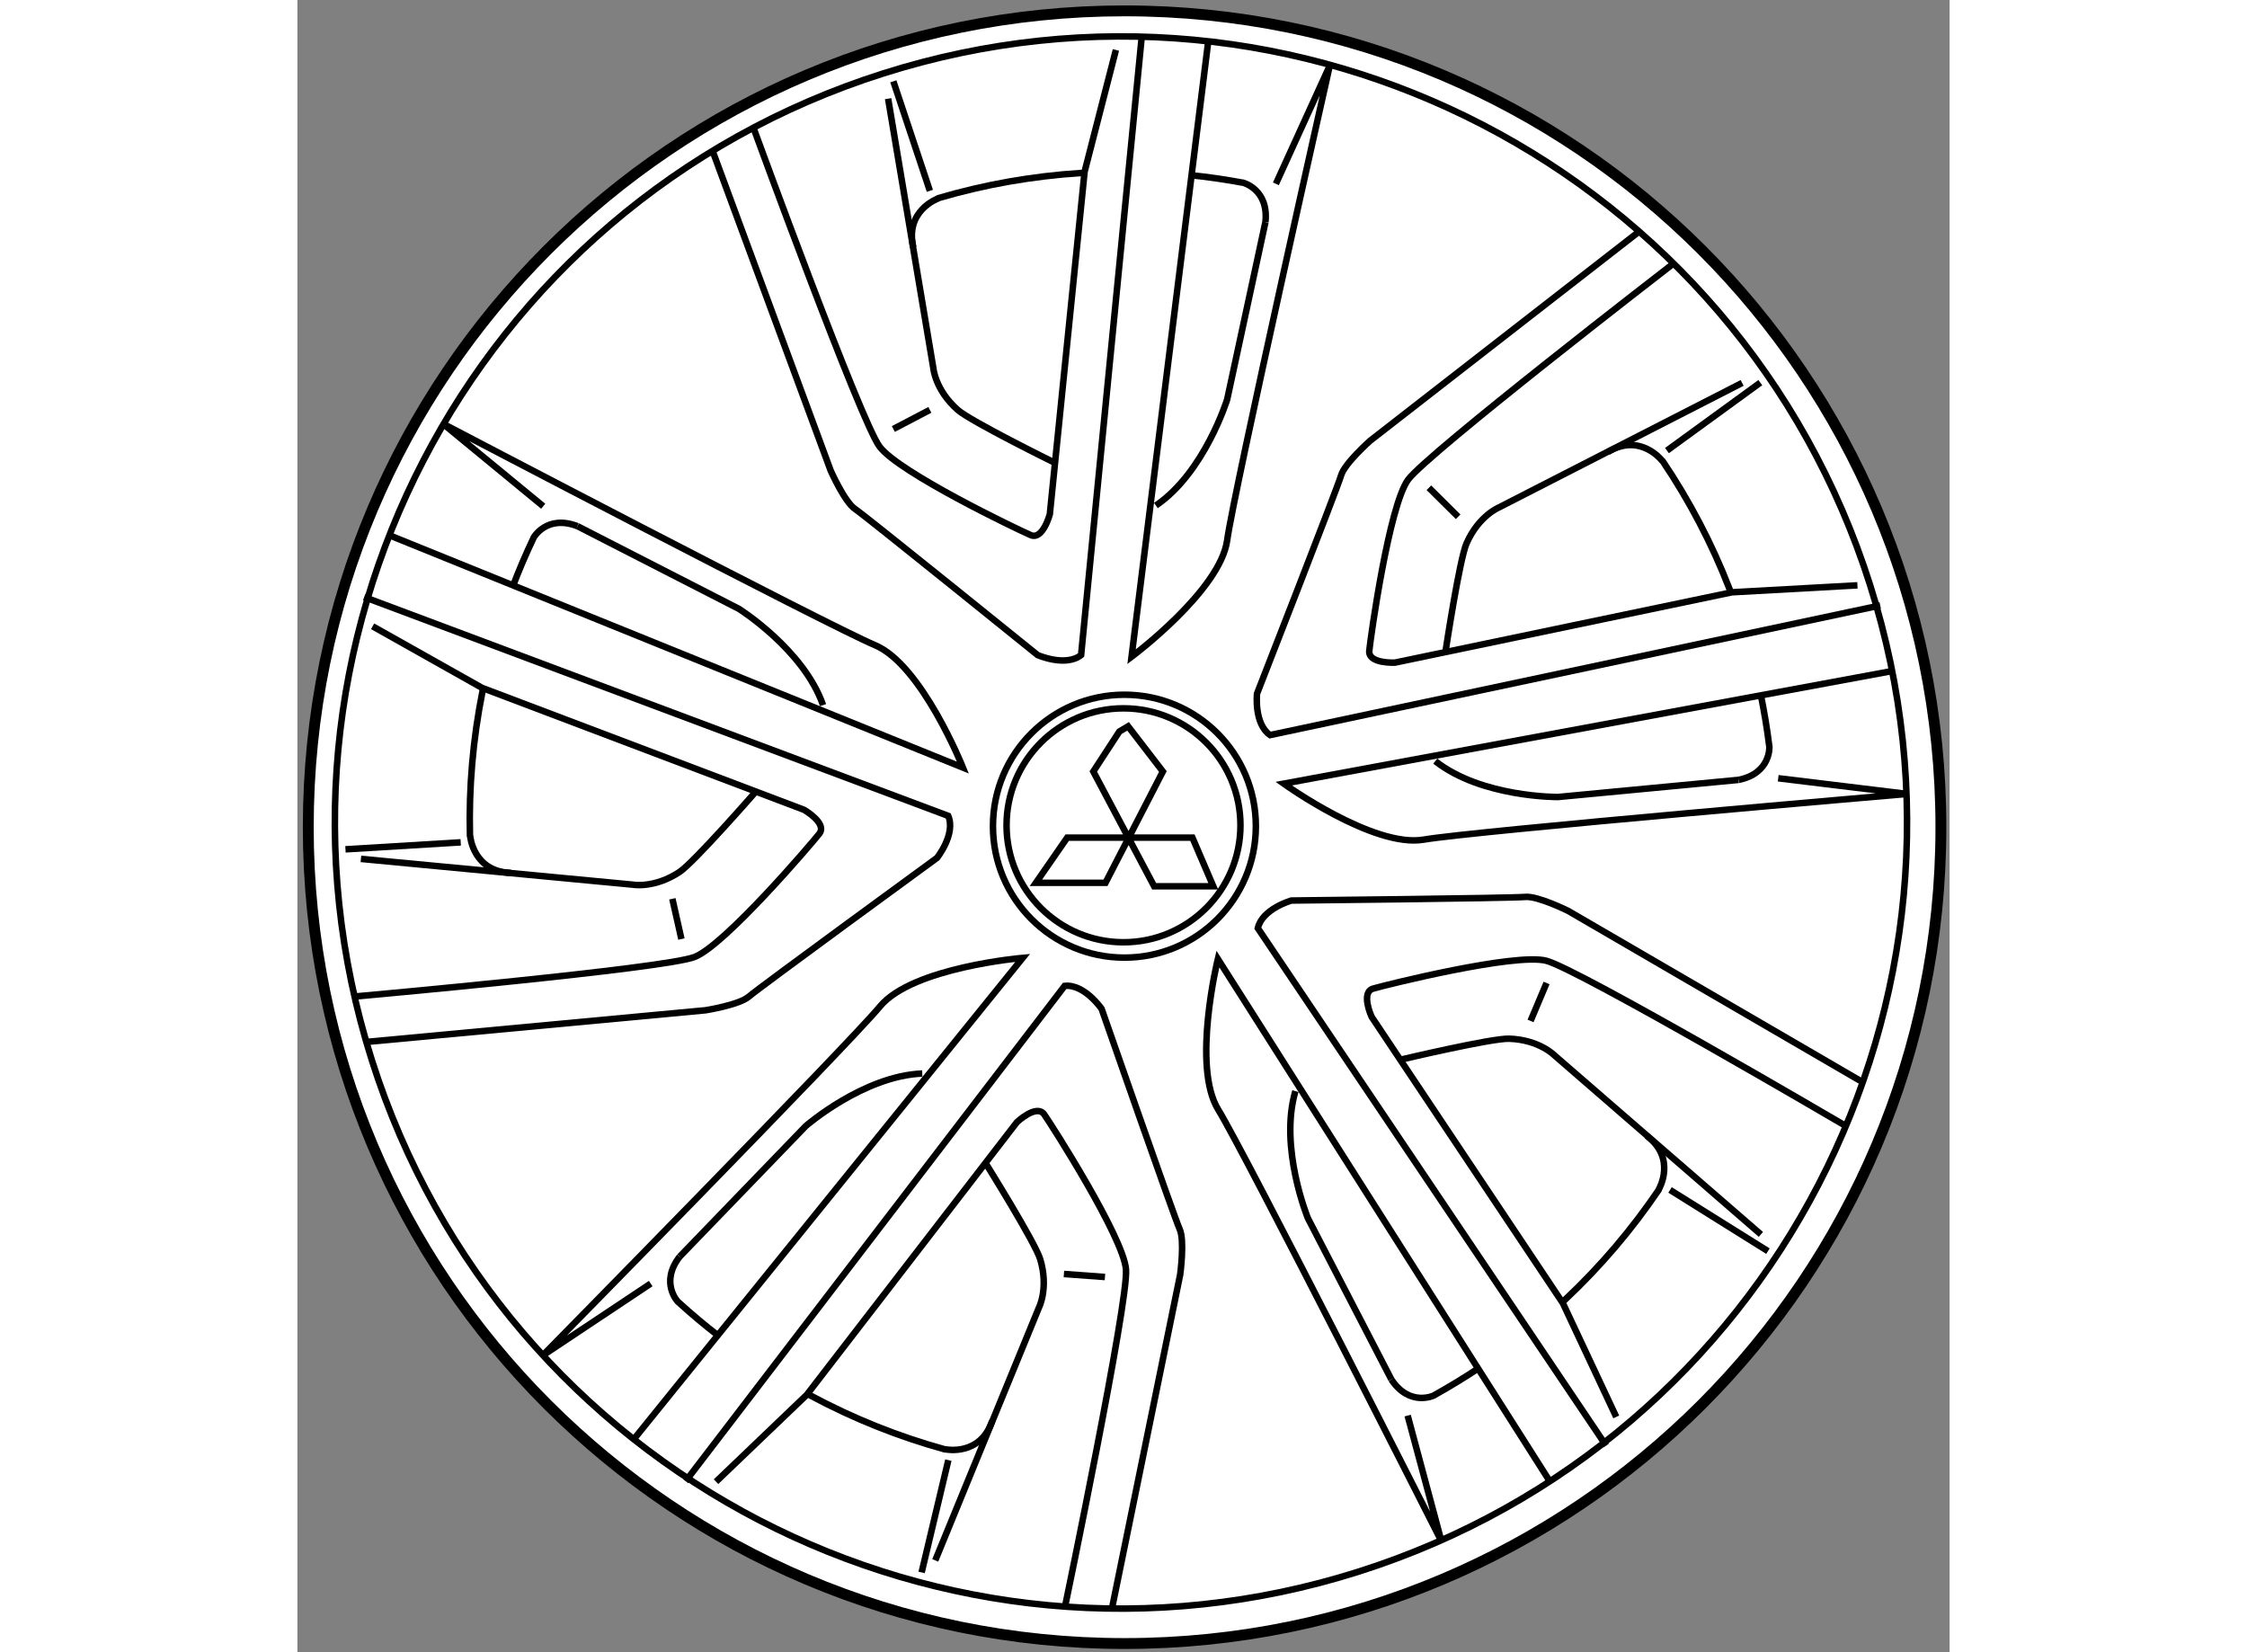 <?xml version="1.0" encoding="utf-8"?>
<!-- Generator: Adobe Illustrator 15.1.0, SVG Export Plug-In . SVG Version: 6.00 Build 0)  -->
<!DOCTYPE svg PUBLIC "-//W3C//DTD SVG 1.1//EN" "http://www.w3.org/Graphics/SVG/1.1/DTD/svg11.dtd">
<svg version="1.1" xmlns="http://www.w3.org/2000/svg" xmlns:xlink="http://www.w3.org/1999/xlink" x="0px" y="0px" width="244.8px"
	 height="180px" viewBox="90.345 100.278 76.051 76.052" enable-background="new 0 0 244.8 180" xml:space="preserve">
	
<rect x="90.345" y="100.278" width="76.051" height="76.052" fill="#808080" stroke="none"/>
	
<g><path fill="#FFFFFF" stroke="#000000" stroke-width="0.5" d="M165.996,138.354c0,20.752-16.822,37.576-37.576,37.576			c-20.752,0-37.575-16.824-37.575-37.576c0-20.754,16.823-37.576,37.575-37.576C149.173,100.777,165.996,117.6,165.996,138.354z"></path><path fill="none" stroke="#000000" stroke-width="0.3" d="M134.463,138.307c0,3.342-2.708,6.051-6.05,6.051			s-6.051-2.709-6.051-6.051s2.709-6.051,6.051-6.051S134.463,134.965,134.463,138.307z"></path><path fill="none" stroke="#000000" stroke-width="0.3" d="M133.754,138.268c0,2.971-2.41,5.383-5.384,5.383			c-2.972,0-5.383-2.412-5.383-5.383c0-2.975,2.411-5.385,5.383-5.385C131.344,132.883,133.754,135.293,133.754,138.268z"></path><path fill="none" stroke="#000000" stroke-width="0.3" d="M109.454,107.221l5.441,14.727c0,0,0.641,1.441,1.121,1.76			c0.479,0.32,8.402,6.723,8.402,6.723s1.28,0.563,2.001,0l2.802-28.572"></path><path fill="none" stroke="#000000" stroke-width="0.3" d="M132.262,102.258l-3.521,28.252c0,0,4.08-3.041,4.401-5.361			c0.321-2.322,4.723-21.85,4.723-21.85l-2.48,5.441"></path><path fill="none" stroke="#000000" stroke-width="0.3" d="M134.903,110.502l-1.761,8.164c0,0-1.039,3.361-3.281,4.881"></path><line fill="none" stroke="#000000" stroke-width="0.3" x1="117.776" y1="104.02" x2="119.457" y2="109.061"></line><path fill="none" stroke="#000000" stroke-width="0.3" d="M117.536,104.82l2.081,12.404c0,0,0.08,1,1.121,1.92			c0.594,0.525,4.401,2.402,4.401,2.402"></path><path fill="none" stroke="#000000" stroke-width="0.3" d="M128.021,102.578l-1.441,5.602l-1.601,15.768			c0,0-0.319,1.201-0.88,0.961c-0.562-0.24-6.082-2.881-6.963-4.082c-0.88-1.201-5.762-14.566-5.762-14.566"></path><line fill="none" stroke="#000000" stroke-width="0.3" x1="117.776" y1="120.025" x2="119.457" y2="119.145"></line><path fill="none" stroke="#000000" stroke-width="0.3" d="M118.697,111.662c-0.401-1.68,1.12-2.24,1.12-2.24l0.044-0.027			c2.1-0.617,4.295-1.01,6.559-1.154c0,0,0.017,0,0.05,0.002"></path><path fill="none" stroke="#000000" stroke-width="0.3" d="M131.449,108.34c0.805,0.082,1.604,0.199,2.39,0.344l0.029,0.002			c0,0,1.196,0.297,1.036,1.816"></path><polygon fill="none" stroke="#000000" stroke-width="0.3" points="128.18,133.951 126.981,135.791 129.782,141.074 			132.503,141.074 131.543,138.834 125.78,138.834 124.339,140.914 127.541,140.914 130.182,135.791 128.582,133.711 		"></polygon><path fill="none" stroke="#000000" stroke-width="0.3" d="M93.503,148.24l15.631-1.459c0,0,1.558-0.248,1.991-0.629			c0.433-0.381,8.662-6.385,8.662-6.385s0.873-1.094,0.516-1.934L93.42,127.76"></path><path fill="none" stroke="#000000" stroke-width="0.3" d="M94.59,124.922l26.389,10.689c0,0-1.886-4.727-4.045-5.635			c-2.16-0.908-19.894-10.197-19.894-10.197l4.619,3.801"></path><path fill="none" stroke="#000000" stroke-width="0.3" d="M103.236,124.498l7.434,3.807c0,0,2.979,1.871,3.87,4.43"></path><line fill="none" stroke="#000000" stroke-width="0.3" x1="92.557" y1="139.373" x2="97.862" y2="139.051"></line><path fill="none" stroke="#000000" stroke-width="0.3" d="M93.268,139.813L105.791,141c0,0,0.986,0.182,2.145-0.586			c0.661-0.439,3.454-3.635,3.454-3.635"></path><path fill="none" stroke="#000000" stroke-width="0.3" d="M93.806,129.106l5.041,2.836l14.821,5.613c0,0,1.077,0.617,0.701,1.098			c-0.377,0.479-4.352,5.133-5.739,5.674c-1.387,0.543-15.561,1.813-15.561,1.813"></path><line fill="none" stroke="#000000" stroke-width="0.3" x1="108.021" y1="143.502" x2="107.604" y2="141.65"></line><path fill="none" stroke="#000000" stroke-width="0.3" d="M100.178,140.457c-1.728-0.047-1.876-1.662-1.876-1.662l-0.014-0.049			c-0.055-2.188,0.13-4.41,0.575-6.635c0,0,0.005-0.016,0.015-0.047"></path><path fill="none" stroke="#000000" stroke-width="0.3" d="M100.257,127.277c0.288-0.756,0.604-1.496,0.948-2.219l0.009-0.027			c0,0,0.596-1.08,2.022-0.533"></path><path fill="none" stroke="#000000" stroke-width="0.3" d="M127.837,174.328l3.143-15.383c0,0,0.215-1.563-0.024-2.088			c-0.239-0.523-3.594-10.143-3.594-10.143s-0.793-1.152-1.7-1.055l-17.447,22.799"></path><path fill="none" stroke="#000000" stroke-width="0.3" d="M105.839,166.516l17.892-22.146c0,0-5.071,0.43-6.567,2.232			c-1.497,1.805-15.534,16.074-15.534,16.074l4.978-3.314"></path><path fill="none" stroke="#000000" stroke-width="0.3" d="M107.944,158.119l5.802-6.01c0,0,2.654-2.307,5.362-2.416"></path><line fill="none" stroke="#000000" stroke-width="0.3" x1="119.078" y1="172.658" x2="120.308" y2="167.488"></line><path fill="none" stroke="#000000" stroke-width="0.3" d="M119.705,172.104l4.773-11.637c0,0,0.458-0.891,0.06-2.223			c-0.227-0.76-2.474-4.361-2.474-4.361"></path><path fill="none" stroke="#000000" stroke-width="0.3" d="M109.614,168.481l4.178-4l9.676-12.553c0,0,0.903-0.852,1.254-0.352			c0.35,0.5,3.647,5.654,3.764,7.139c0.115,1.484-2.786,15.416-2.786,15.416"></path><line fill="none" stroke="#000000" stroke-width="0.3" x1="127.517" y1="159.059" x2="125.627" y2="158.92"></line><path fill="none" stroke="#000000" stroke-width="0.3" d="M122.327,165.68c-0.547,1.639-2.135,1.313-2.135,1.313l-0.051-0.002			c-2.108-0.582-4.182-1.404-6.181-2.477c0,0-0.015-0.01-0.042-0.027"></path><path fill="none" stroke="#000000" stroke-width="0.3" d="M109.74,161.777c-0.642-0.496-1.259-1.014-1.85-1.553l-0.023-0.016			c0,0-0.861-0.883,0.077-2.09"></path><path fill="none" stroke="#000000" stroke-width="0.3" d="M162.414,150.102l-13.57-7.893c0,0-1.412-0.703-1.986-0.645			c-0.573,0.058-10.761,0.166-10.761,0.166s-1.345,0.383-1.543,1.273l16.031,23.818"></path><path fill="none" stroke="#000000" stroke-width="0.3" d="M147.984,168.451l-15.27-24.031c0,0-1.213,4.943,0.018,6.938			c1.232,1.994,10.27,19.855,10.27,19.855l-1.552-5.775"></path><path fill="none" stroke="#000000" stroke-width="0.3" d="M140.7,163.773l-3.84-7.416c0,0-1.339-3.254-0.577-5.854"></path><line fill="none" stroke="#000000" stroke-width="0.3" x1="158.035" y1="157.869" x2="153.528" y2="155.051"></line><path fill="none" stroke="#000000" stroke-width="0.3" d="M157.71,157.098l-9.503-8.242c0,0-0.697-0.719-2.086-0.766			c-0.793-0.027-4.924,0.949-4.924,0.949"></path><path fill="none" stroke="#000000" stroke-width="0.3" d="M151.052,165.5l-2.456-5.234l-8.803-13.18c0,0-0.52-1.127,0.065-1.301			c0.586-0.172,6.524-1.65,7.968-1.285c1.445,0.365,13.719,7.564,13.719,7.564"></path><line fill="none" stroke="#000000" stroke-width="0.3" x1="147.844" y1="145.525" x2="147.108" y2="147.273"></line><path fill="none" stroke="#000000" stroke-width="0.3" d="M152.458,152.561c1.378,1.041,0.563,2.442,0.563,2.442l-0.017,0.049			c-1.228,1.811-2.668,3.514-4.324,5.066c0,0-0.014,0.01-0.038,0.029"></path><path fill="none" stroke="#000000" stroke-width="0.3" d="M144.74,163.242c-0.674,0.447-1.362,0.867-2.062,1.256l-0.023,0.016			c0,0-1.112,0.535-1.956-0.74"></path><path fill="none" stroke="#000000" stroke-width="0.3" d="M139.187,172.623c-19.044,6.037-39.379-4.506-45.417-23.551			c-6.037-19.045,4.505-39.379,23.55-45.416c19.044-6.039,39.379,4.504,45.416,23.549			C168.776,146.248,158.232,166.584,139.187,172.623z"></path><path fill="none" stroke="#000000" stroke-width="0.3" d="M152.118,110.926l-12.394,9.639c0,0-1.18,1.045-1.339,1.6			c-0.159,0.555-3.869,10.043-3.869,10.043s-0.147,1.389,0.603,1.906l28.084-5.967"></path><path fill="none" stroke="#000000" stroke-width="0.3" d="M163.743,131.168l-27.997,5.182c0,0,4.133,2.973,6.443,2.576			c2.309-0.396,22.254-2.104,22.254-2.104l-5.936-0.721"></path><path fill="none" stroke="#000000" stroke-width="0.3" d="M156.682,136.176l-8.314,0.789c0,0-3.518,0.027-5.646-1.652"></path><line fill="none" stroke="#000000" stroke-width="0.3" x1="157.684" y1="117.891" x2="153.386" y2="121.018"></line><path fill="none" stroke="#000000" stroke-width="0.3" d="M156.847,117.904l-11.195,5.732c0,0-0.928,0.379-1.49,1.65			c-0.322,0.725-0.959,4.92-0.959,4.92"></path><path fill="none" stroke="#000000" stroke-width="0.3" d="M162.154,127.221l-5.775,0.32l-15.513,3.238			c0,0-1.241,0.061-1.182-0.547c0.06-0.607,0.908-6.668,1.785-7.871c0.878-1.203,12.145-9.897,12.145-9.897"></path><line fill="none" stroke="#000000" stroke-width="0.3" x1="142.427" y1="122.729" x2="143.774" y2="124.065"></line><path fill="none" stroke="#000000" stroke-width="0.3" d="M150.676,121.078c1.481-0.889,2.477,0.393,2.477,0.393l0.037,0.033			c1.222,1.815,2.264,3.787,3.083,5.904c0,0,0.004,0.016,0.014,0.047"></path><path fill="none" stroke="#000000" stroke-width="0.3" d="M157.7,132.231c0.162,0.793,0.295,1.588,0.394,2.383l0.006,0.027			c0,0,0.082,1.23-1.417,1.535"></path></g>


</svg>